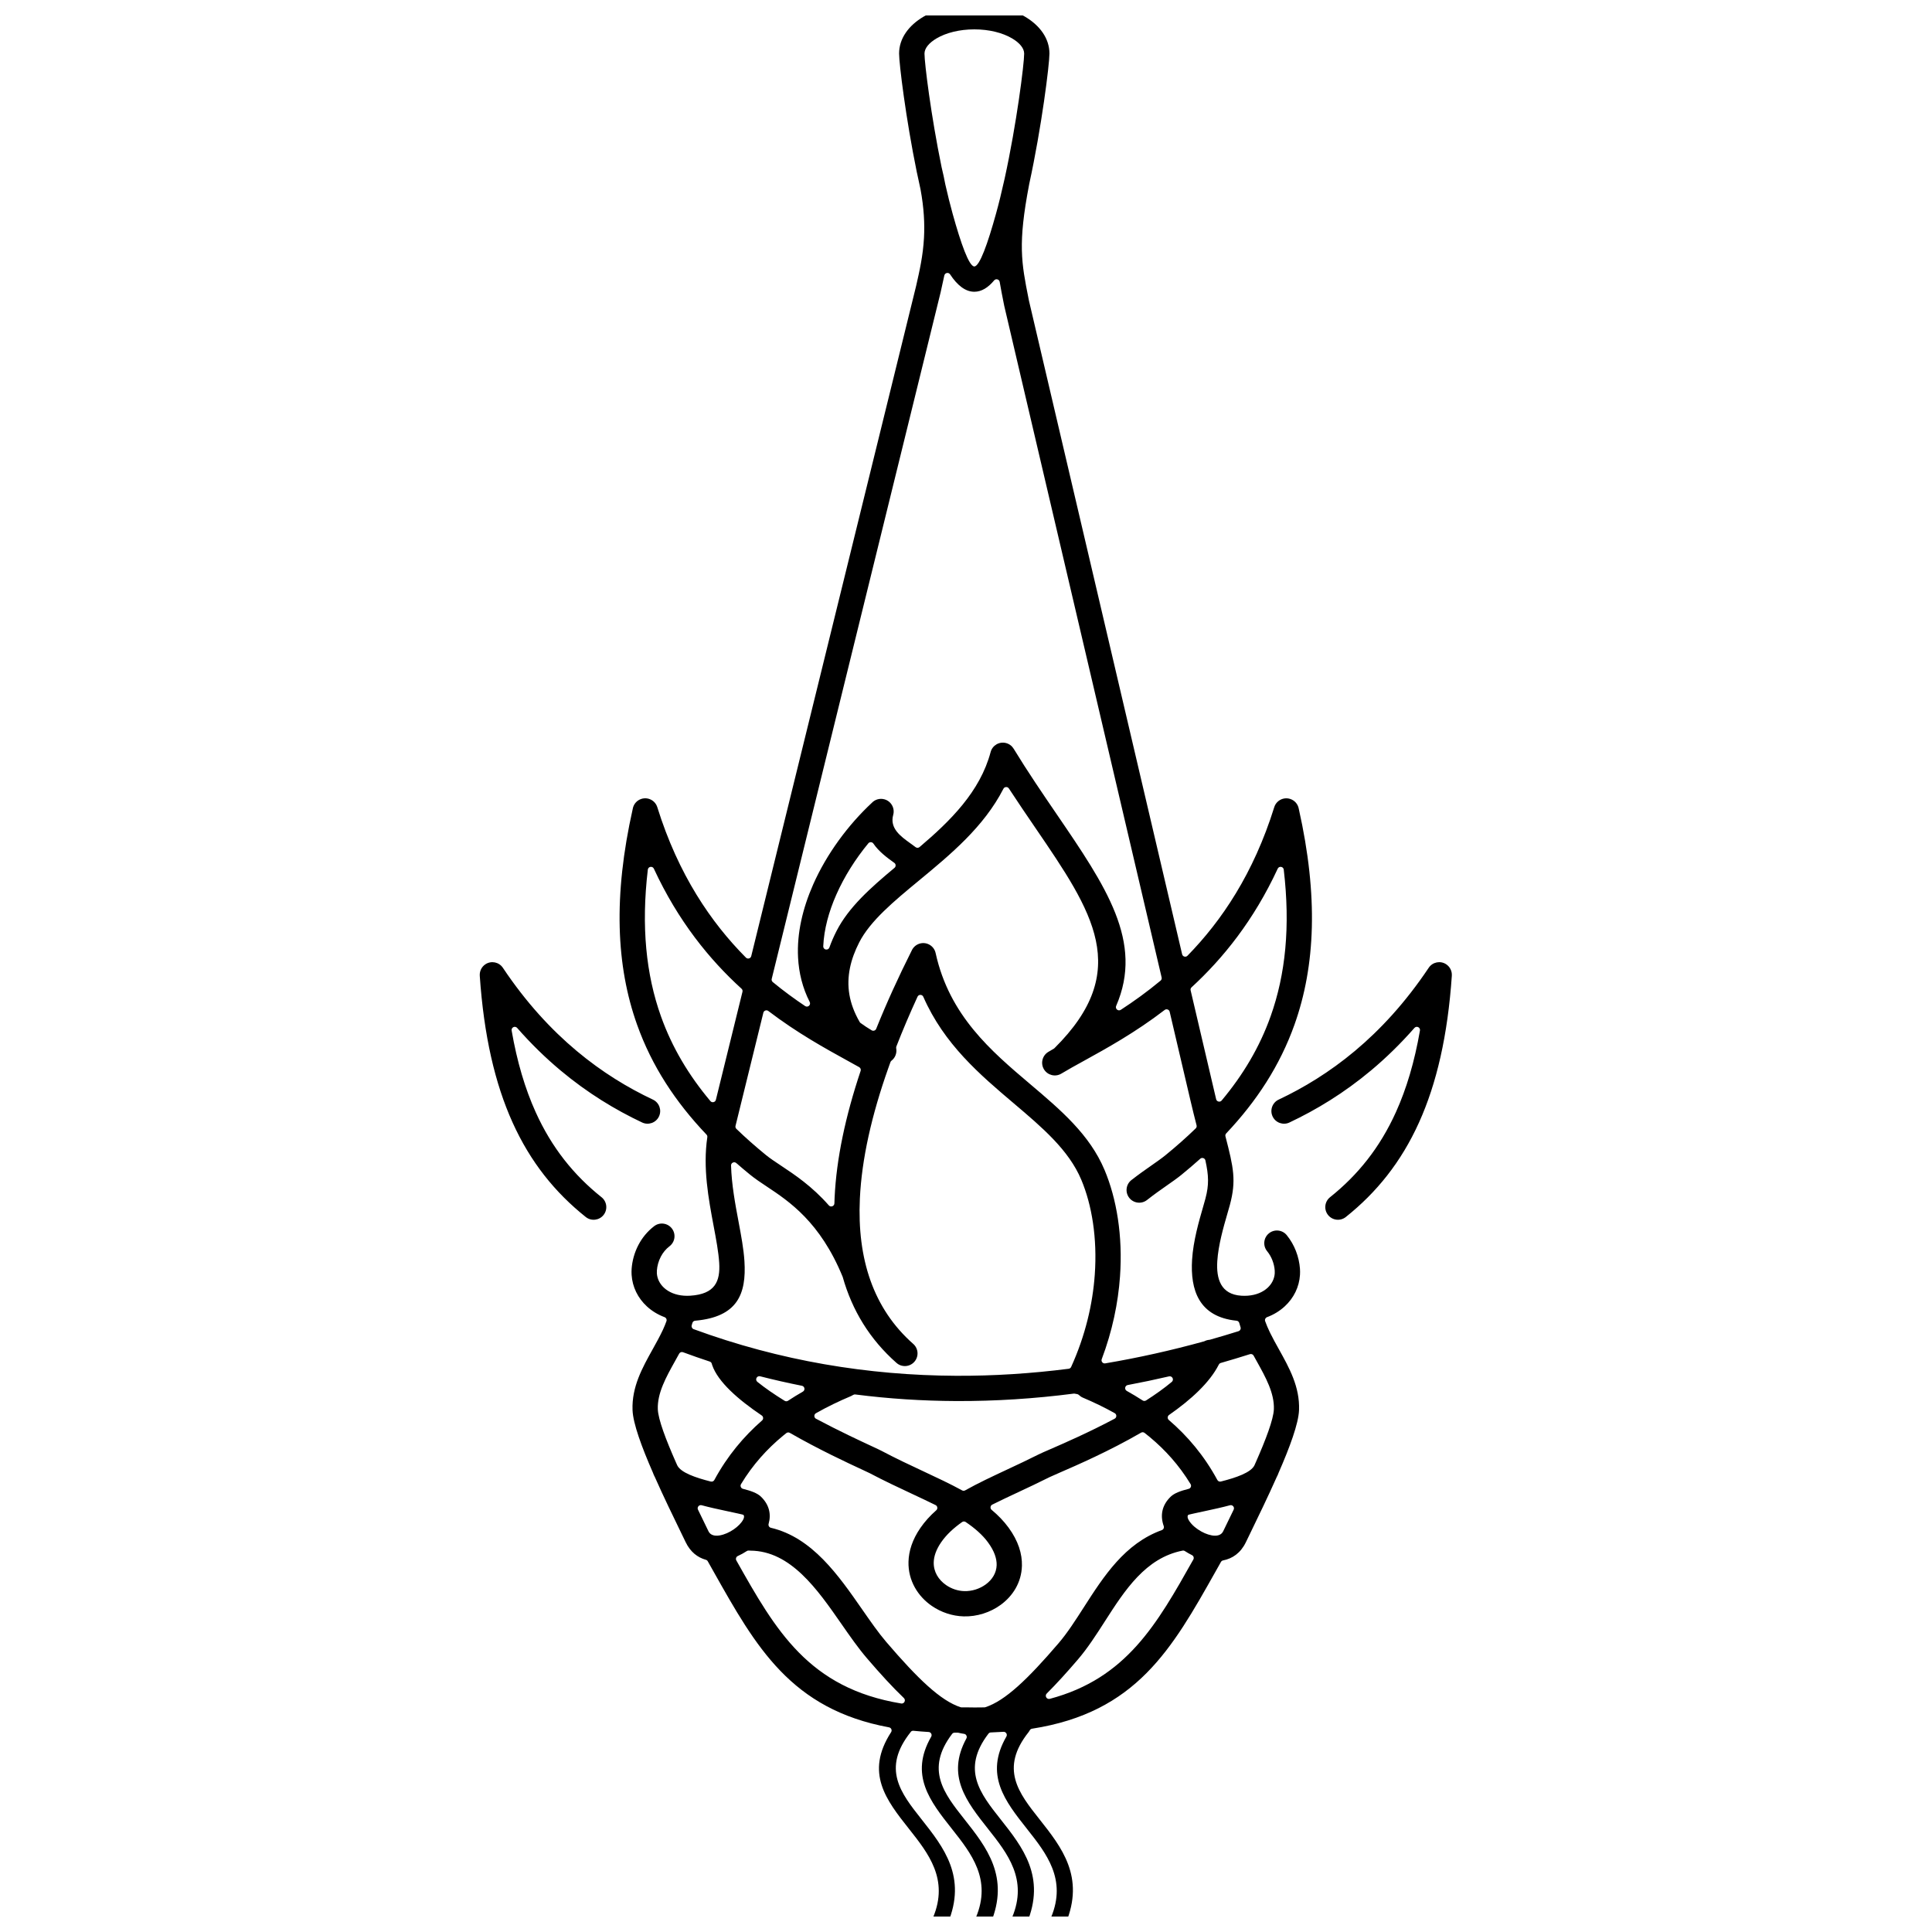 <?xml version="1.0" encoding="UTF-8"?>
<!-- Uploaded to: SVG Repo, www.svgrepo.com, Generator: SVG Repo Mixer Tools -->
<svg width="800px" height="800px" version="1.1" viewBox="144 144 512 512" xmlns="http://www.w3.org/2000/svg">
 <defs>
  <clipPath id="a">
   <path d="m271 148.09h258v503.81h-258z"/>
  </clipPath>
 </defs>
 <g clip-path="url(#a)">
  <path d="m410.16 191.67c0.02-0.094 0.039-0.184 0.062-0.273 0.004-0.016 0.008-0.031 0.012-0.047 3.188-14.543 5.18-30.398 5.18-33.148 0-1.426-1.223-2.859-3.199-4.027-2.504-1.477-6.035-2.391-10.008-2.391-3.969 0-7.504 0.914-10.008 2.391-1.977 1.168-3.199 2.602-3.199 4.027 0 2.555 1.723 16.449 4.527 30.078l0.004 0.02c0.391 1.598 0.719 3.125 0.992 4.59 0.004 0.012 0.004 0.02 0.008 0.031 0.605 2.664 1.246 5.266 1.926 7.715 2.199 7.93 4.344 13.973 5.746 13.973 1.402 0 3.551-6.043 5.746-13.973 0.77-2.769 1.492-5.738 2.164-8.77 0-0.008 0.004-0.016 0.004-0.023l0.031-0.172zm-77.422 314.11c-0.039-0.113-0.07-0.227-0.098-0.344-0.066-0.293-0.27-0.516-0.555-0.609-2.363-0.777-4.723-1.602-7.078-2.473-0.395-0.145-0.828 0.016-1.027 0.387-0.367 0.676-0.742 1.352-1.121 2.027-2.344 4.207-4.688 8.414-4.531 12.695 0.098 2.688 2.148 8.078 4.801 14.086 0.012 0.023 0.02 0.043 0.031 0.062 0.086 0.156 0.16 0.32 0.219 0.492 0.008 0.027 0.02 0.051 0.031 0.078 0.004 0.008 0.008 0.016 0.012 0.023l0.051 0.113c0.004 0.012 0.008 0.02 0.016 0.031 0.949 1.906 4.809 3.246 8.875 4.273 0.379 0.094 0.758-0.074 0.945-0.414 3.445-6.371 7.781-11.523 12.641-15.766 0.203-0.176 0.301-0.414 0.285-0.684-0.016-0.27-0.145-0.492-0.367-0.645-6.336-4.273-11.613-8.938-13.125-13.332zm11.965 4.418c2.078 1.68 4.566 3.379 7.231 5.027 0.285 0.176 0.625 0.172 0.906-0.012 1.289-0.852 2.602-1.656 3.93-2.418 0.309-0.176 0.469-0.512 0.41-0.863-0.059-0.352-0.316-0.617-0.664-0.688-3.695-0.734-7.387-1.57-11.074-2.512-0.387-0.098-0.781 0.078-0.957 0.438-0.18 0.355-0.09 0.777 0.223 1.031zm15.562 9.789c6.07 3.238 11.863 5.926 14.941 7.356 1.16 0.539 1.961 0.91 2.371 1.129 3.867 2.043 7.543 3.766 11.027 5.394 3.695 1.73 7.188 3.363 10.363 5.102 0.262 0.145 0.555 0.141 0.812-0.004 3.387-1.906 7.16-3.668 11.168-5.543 2.691-1.258 5.492-2.57 8.281-3.973 0.609-0.309 1.566-0.723 2.898-1.301 3.695-1.605 10.395-4.519 17.266-8.176 0.277-0.148 0.441-0.418 0.445-0.73 0.004-0.316-0.152-0.586-0.43-0.742-2.75-1.543-5.578-2.894-8.422-4.102-0.41-0.172-0.766-0.418-1.062-0.711-0.145-0.141-0.309-0.223-0.512-0.242-0.176-0.016-0.355-0.051-0.531-0.098-0.109-0.031-0.211-0.035-0.324-0.023-10.336 1.336-20.762 2.016-31.223 1.969-8.879-0.039-17.781-0.605-26.676-1.746-0.207-0.027-0.395 0.016-0.57 0.133-0.172 0.113-0.355 0.211-0.551 0.297-3.144 1.324-6.269 2.816-9.297 4.543-0.273 0.156-0.43 0.426-0.422 0.742 0.004 0.312 0.168 0.582 0.445 0.73zm87.453-4.848c2.465-1.578 4.789-3.227 6.816-4.922 0.301-0.254 0.391-0.668 0.215-1.02-0.176-0.352-0.559-0.531-0.941-0.445-3.633 0.844-7.281 1.609-10.945 2.297-0.355 0.066-0.617 0.336-0.672 0.691-0.059 0.355 0.105 0.691 0.418 0.867 1.418 0.793 2.82 1.633 4.199 2.523 0.281 0.184 0.625 0.184 0.91 0.004zm15.527-15.727c0.383-0.191 0.801-0.312 1.234-0.344 0.059-0.004 0.105-0.012 0.16-0.027 2.531-0.715 5.055-1.469 7.57-2.258 0.223-0.07 0.387-0.211 0.496-0.418 0.105-0.207 0.125-0.422 0.051-0.645-0.117-0.363-0.23-0.734-0.332-1.105-0.094-0.34-0.375-0.578-0.727-0.613-10.023-1.016-12.281-8.203-11.781-16.18 0.312-4.977 1.816-10.176 2.902-13.93 0.207-0.715 0.395-1.367 0.605-2.144 0.004-0.012 0.004-0.02 0.008-0.031 0.008-0.043 0.02-0.082 0.031-0.125 0.957-3.59 0.859-6.082-0.016-10.066-0.066-0.301-0.27-0.523-0.562-0.617-0.293-0.094-0.59-0.031-0.816 0.176-1.594 1.43-3.246 2.84-4.949 4.231-1.133 0.926-2.5 1.879-4.031 2.949-1.496 1.047-3.168 2.215-5.109 3.742-1.457 1.145-3.566 0.891-4.711-0.562-1.145-1.457-0.891-3.566 0.562-4.711 1.824-1.434 3.723-2.762 5.426-3.953 1.383-0.969 2.621-1.832 3.637-2.664 2.824-2.305 5.488-4.656 7.984-7.078 0.223-0.215 0.305-0.512 0.23-0.809-0.512-2-1.059-4.188-1.605-6.519l-5.527-23.586c-0.066-0.285-0.258-0.5-0.535-0.598-0.277-0.098-0.562-0.055-0.793 0.125-7.801 5.988-15.387 10.168-21.453 13.512-2.199 1.211-4.188 2.305-5.926 3.356-1.586 0.957-3.648 0.445-4.606-1.141-0.957-1.586-0.445-3.648 1.141-4.606 0.469-0.281 0.961-0.57 1.473-0.867 0.066-0.039 0.117-0.078 0.172-0.133 20.746-20.582 10.168-36.078-5.004-58.297-2.285-3.348-4.668-6.836-7.078-10.523-0.168-0.258-0.441-0.395-0.746-0.379-0.309 0.016-0.562 0.184-0.703 0.457-5.176 10.105-14.039 17.43-22.301 24.258-6.715 5.547-12.996 10.738-15.926 16.48-2.254 4.418-3.402 9.035-2.59 13.805 0.402 2.352 1.277 4.773 2.731 7.273 0.059 0.105 0.129 0.184 0.227 0.254 0.91 0.668 1.891 1.316 2.945 1.941 0.219 0.129 0.457 0.152 0.699 0.07 0.238-0.082 0.414-0.246 0.508-0.48 2.691-6.711 5.832-13.609 9.371-20.656 0.008-0.012 0.012-0.023 0.02-0.039 0.418-0.953 1.27-1.695 2.363-1.934 1.812-0.391 3.598 0.762 3.988 2.57 3.644 16.586 14.742 25.988 25.039 34.715 8.121 6.879 15.781 13.371 19.734 22.777 3.199 7.609 4.856 17.48 4.09 28.23-0.5 7.023-2.031 14.449-4.84 21.891-0.109 0.289-0.059 0.59 0.137 0.828s0.484 0.348 0.789 0.293c8.809-1.484 17.551-3.445 26.188-5.832 0.055-0.016 0.102-0.031 0.152-0.059zm3.758 6.211c-2.414 4.773-7.387 9.312-13.188 13.355-0.219 0.152-0.344 0.379-0.359 0.648-0.012 0.27 0.09 0.504 0.293 0.68 4.953 4.25 9.363 9.441 12.859 15.898 0.184 0.344 0.566 0.508 0.945 0.414 4.066-1.027 7.93-2.367 8.879-4.273 0.004-0.012 0.012-0.02 0.016-0.031l0.051-0.113c0.004-0.008 0.008-0.016 0.008-0.023 0.012-0.027 0.02-0.051 0.031-0.078 0.062-0.172 0.133-0.336 0.219-0.492 0.012-0.023 0.02-0.039 0.031-0.062 2.652-6.008 4.703-11.402 4.801-14.086 0.156-4.281-2.188-8.488-4.531-12.695-0.277-0.5-0.555-1-0.832-1.5-0.195-0.355-0.605-0.52-0.988-0.395-2.559 0.812-5.133 1.59-7.711 2.328-0.234 0.066-0.41 0.211-0.52 0.43zm-20.598 18.043c-8.434 4.894-17.094 8.656-21.602 10.613-1.324 0.574-2.273 0.988-2.582 1.145-2.934 1.473-5.742 2.789-8.438 4.051-2.383 1.113-4.672 2.188-6.82 3.262-0.262 0.129-0.426 0.363-0.457 0.652-0.035 0.289 0.07 0.555 0.297 0.742 1.699 1.418 3.207 2.965 4.481 4.707 2.59 3.539 3.621 6.977 3.539 10.102-0.059 2.219-0.664 4.234-1.668 5.988-0.98 1.715-2.34 3.188-3.941 4.359-2.777 2.035-6.312 3.16-9.812 3.07-3.019-0.078-6.004-1.082-8.465-2.777-1.836-1.262-3.398-2.926-4.496-4.891-1.117-2.004-1.746-4.309-1.68-6.816 0.074-2.828 1.027-5.867 3.152-8.953 1.191-1.727 2.602-3.269 4.203-4.68 0.215-0.191 0.316-0.453 0.277-0.742-0.039-0.285-0.203-0.516-0.461-0.641-1.953-0.965-4.019-1.934-6.156-2.934-3.656-1.711-7.516-3.519-11.316-5.527-0.238-0.125-0.98-0.473-2.059-0.969-3.812-1.77-11.473-5.324-19.086-9.703-0.305-0.176-0.664-0.148-0.941 0.07-0.297 0.234-0.59 0.473-0.883 0.711-4.203 3.469-8 7.652-11.109 12.797-0.141 0.234-0.164 0.5-0.059 0.754 0.105 0.254 0.305 0.43 0.57 0.496 2.109 0.531 3.777 1.129 4.746 2.059 2.266 2.18 2.758 4.719 2.051 7.227-0.062 0.23-0.035 0.449 0.086 0.652 0.121 0.203 0.301 0.336 0.531 0.391 10.934 2.578 17.863 12.547 24.207 21.672 2.18 3.133 4.281 6.16 6.332 8.555 8.414 9.82 14.441 15.613 19.734 17.328 0.094 0.031 0.176 0.043 0.27 0.039 0.23-0.004 0.461-0.008 0.695-0.012h0.156c1.785 0.043 3.512 0.043 5.176 0.008 0.086 0 0.16-0.016 0.238-0.039 5.227-1.695 11.176-7.34 19.434-16.984 2.312-2.703 4.461-6.047 6.648-9.457 5.316-8.285 10.871-16.938 20.699-20.5 0.434-0.156 0.66-0.637 0.504-1.07-0.957-2.691-0.578-5.457 1.863-7.805 0.969-0.93 2.633-1.527 4.742-2.059 0.266-0.066 0.469-0.242 0.57-0.496 0.105-0.254 0.082-0.52-0.059-0.754-3.035-4.996-6.734-9.086-10.836-12.488-0.445-0.371-0.895-0.73-1.352-1.086-0.277-0.215-0.633-0.238-0.938-0.062zm-40.531 29.133c-1.488-2.035-3.519-3.805-5.953-5.449-0.297-0.199-0.664-0.195-0.957 0.012-2.281 1.613-4.172 3.359-5.547 5.359-1.336 1.938-1.93 3.727-1.969 5.309-0.031 1.254 0.281 2.406 0.84 3.406 0.578 1.039 1.434 1.934 2.449 2.633 1.414 0.977 3.113 1.551 4.816 1.594 2.027 0.055 4.078-0.602 5.691-1.781 0.852-0.625 1.57-1.395 2.078-2.285 0.484-0.848 0.773-1.797 0.801-2.816 0.047-1.723-0.609-3.738-2.254-5.981zm-20.52 50.195c-7.75 9.723-2.629 16.191 2.84 23.109 5.883 7.438 12.109 15.309 6.961 27.625-0.445 1.07-1.672 1.574-2.738 1.133-1.07-0.445-1.574-1.672-1.133-2.738 4.203-10.059-1.234-16.934-6.371-23.43-6.051-7.652-11.742-14.848-4.762-25.648 0.156-0.242 0.18-0.523 0.066-0.789-0.113-0.266-0.336-0.441-0.617-0.492-25.98-4.812-35.277-21.332-46.492-41.27-0.539-0.961-1.082-1.926-1.539-2.734-0.113-0.203-0.285-0.336-0.508-0.398-2.191-0.609-4.09-2.066-5.336-4.637l-1.059-2.184c-2.199-4.523-4.801-9.875-7.098-15.051-0.008-0.02-0.016-0.035-0.027-0.055-0.191-0.355-0.355-0.727-0.492-1.113v-0.004c-0.008-0.023-0.016-0.043-0.027-0.066-2.938-6.719-5.262-12.992-5.391-16.566-0.227-6.141 2.574-11.164 5.371-16.184 0.914-1.641 1.828-3.285 2.598-4.926 0.004-0.008 0.008-0.016 0.012-0.023 0.023-0.059 0.051-0.113 0.078-0.168 0.004-0.008 0.008-0.016 0.012-0.023 0.34-0.742 0.648-1.488 0.914-2.231 0.152-0.43-0.07-0.906-0.496-1.066-1.805-0.676-3.379-1.652-4.676-2.844-2.414-2.219-3.856-5.168-4.059-8.359-0.035-0.559-0.035-1.109 0.008-1.656 0.145-1.969 0.699-4.203 1.82-6.324 0.949-1.797 2.301-3.519 4.156-4.938 1.473-1.125 3.574-0.84 4.695 0.629 1.125 1.473 0.84 3.574-0.629 4.695-1.016 0.777-1.762 1.73-2.293 2.734-0.652 1.234-0.973 2.531-1.059 3.676-0.02 0.27-0.023 0.523-0.008 0.762 0.09 1.445 0.77 2.805 1.906 3.848 1.242 1.141 3.031 1.918 5.231 2.082 0.555 0.039 1.121 0.047 1.699 0.008 6.602-0.414 7.992-3.801 7.684-8.734-0.18-2.828-0.801-6.156-1.473-9.723-1.355-7.234-2.887-15.391-1.676-23.543 0.039-0.266-0.039-0.508-0.223-0.703-8.211-8.625-14.477-18.133-18.395-29.133-5.555-15.594-6.328-34.07-1.152-57.152 0.004-0.016 0.004-0.027 0.008-0.043 0.207-1.203 1.062-2.246 2.309-2.633 1.77-0.551 3.648 0.438 4.199 2.203 5.574 17.875 14.238 30.551 23.484 39.859 0.219 0.223 0.52 0.301 0.82 0.219 0.301-0.082 0.516-0.305 0.59-0.609l43.695-177.6c0.918-4.023 1.836-8.082 2.086-12.773 0.199-3.699 0-7.867-0.922-12.852-0.004-0.012-0.004-0.02-0.008-0.031-0.312-1.391-0.613-2.801-0.906-4.211-0.004-0.012-0.004-0.02-0.008-0.027l-0.008-0.023c-0.02-0.082-0.035-0.168-0.051-0.25 0-0.012-0.004-0.023-0.008-0.031-2.902-14.172-4.688-28.691-4.688-31.387 0-3.973 2.484-7.426 6.504-9.797 3.492-2.062 8.242-3.336 13.418-3.336 5.176 0 9.926 1.273 13.418 3.336 4.019 2.371 6.504 5.824 6.504 9.797 0 2.898-2.062 19.465-5.359 34.574-0.004 0.016-0.008 0.031-0.008 0.047-0.004 0.035-0.012 0.07-0.02 0.105-3.016 15.746-2.039 20.68-0.156 30.184l0.117 0.59c0.004 0.012 0.004 0.02 0.008 0.027l40.582 173.16c0.07 0.305 0.289 0.531 0.594 0.617 0.305 0.086 0.605 0.004 0.824-0.223 9.059-9.262 17.52-21.805 22.992-39.359 0.551-1.77 2.43-2.754 4.199-2.203 1.242 0.387 2.102 1.434 2.309 2.637 0.004 0.016 0.004 0.027 0.008 0.043 5.176 23.082 4.402 41.559-1.152 57.152-3.871 10.867-10.027 20.27-18.09 28.812-0.203 0.215-0.277 0.5-0.203 0.785 2.168 8.379 2.894 11.715 1.172 18.172-0.012 0.047-0.027 0.094-0.039 0.141-0.004 0.012-0.008 0.02-0.008 0.031-0.148 0.547-0.387 1.367-0.648 2.266-0.992 3.434-2.371 8.191-2.641 12.484-0.293 4.641 0.906 8.797 6.391 9.141 0.578 0.035 1.145 0.031 1.699-0.008 2.203-0.164 3.988-0.941 5.231-2.082 1.137-1.043 1.816-2.402 1.906-3.848 0.016-0.238 0.012-0.492-0.008-0.762-0.062-0.855-0.262-1.809-0.641-2.762-0.316-0.801-0.766-1.602-1.371-2.344-1.172-1.434-0.961-3.551 0.473-4.723 1.434-1.172 3.551-0.961 4.723 0.473 1.062 1.297 1.855 2.719 2.418 4.152 0.637 1.613 0.977 3.242 1.086 4.727 0.039 0.543 0.043 1.098 0.008 1.656-0.199 3.191-1.645 6.144-4.059 8.359-1.297 1.191-2.871 2.168-4.672 2.844-0.43 0.16-0.648 0.637-0.496 1.066 0.328 0.926 0.727 1.852 1.168 2.777 0.008 0.016 0.016 0.027 0.023 0.043 0.059 0.105 0.109 0.211 0.156 0.324 0.008 0.016 0.012 0.031 0.02 0.047 0.684 1.395 1.461 2.785 2.238 4.18 2.797 5.019 5.598 10.043 5.371 16.184-0.133 3.578-2.461 9.867-5.406 16.598l-0.012 0.031c0 0.004-0.004 0.008-0.004 0.012-0.137 0.383-0.301 0.754-0.492 1.109-0.012 0.02-0.02 0.035-0.027 0.055-2.301 5.172-4.902 10.527-7.098 15.051l-1.059 2.184c-1.375 2.84-3.547 4.316-6.031 4.801-0.25 0.047-0.445 0.191-0.57 0.414-0.434 0.77-0.938 1.664-1.438 2.555-11.516 20.473-21.012 37.336-48.617 41.629-0.281 0.043-0.504 0.207-0.629 0.465-0.066 0.137-0.148 0.27-0.246 0.391-7.766 9.73-2.644 16.203 2.828 23.121 5.883 7.438 12.109 15.309 6.961 27.625-0.445 1.07-1.672 1.574-2.738 1.133-1.07-0.445-1.574-1.672-1.133-2.738 4.203-10.059-1.234-16.934-6.371-23.43-5.832-7.375-11.328-14.328-5.473-24.484 0.16-0.277 0.152-0.594-0.016-0.863-0.168-0.27-0.453-0.414-0.77-0.395-1.086 0.074-2.191 0.129-3.328 0.168-0.262 0.008-0.48 0.121-0.641 0.328-7.234 9.469-2.191 15.848 3.191 22.652 5.883 7.438 12.109 15.309 6.961 27.625-0.445 1.07-1.672 1.574-2.738 1.133-1.07-0.445-1.574-1.672-1.133-2.738 4.203-10.059-1.234-16.934-6.371-23.43-5.734-7.246-11.141-14.09-5.762-23.965 0.137-0.25 0.141-0.523 0.016-0.777s-0.348-0.414-0.629-0.457c-0.5-0.074-1-0.168-1.5-0.289-0.07-0.016-0.129-0.023-0.203-0.023-0.27 0.004-0.535 0.004-0.801 0.004-0.27 0-0.504 0.117-0.668 0.332-7.156 9.434-2.125 15.793 3.242 22.582 5.883 7.438 12.109 15.309 6.961 27.625-0.445 1.07-1.672 1.574-2.738 1.133-1.07-0.445-1.574-1.672-1.133-2.738 4.203-10.059-1.234-16.934-6.371-23.43-5.824-7.363-11.312-14.305-5.5-24.434 0.148-0.258 0.152-0.555 0.012-0.816-0.141-0.262-0.391-0.422-0.688-0.438-1.379-0.082-2.719-0.188-4.019-0.32-0.293-0.031-0.559 0.082-0.742 0.312zm8.902-385.99c-0.301 1.465-0.625 2.894-0.949 4.32l-0.016 0.066h0.004l-44.781 182.02c-0.078 0.32 0.027 0.637 0.281 0.848 2.887 2.379 5.769 4.481 8.574 6.359 0.32 0.215 0.734 0.188 1.023-0.07 0.289-0.258 0.367-0.664 0.191-1.008-1.906-3.738-2.879-7.719-3.09-11.805-0.332-6.43 1.234-13.055 4-19.324 3.621-8.199 9.344-15.859 15.543-21.641 0.012-0.012 0.023-0.02 0.031-0.031 0.824-0.859 2.082-1.25 3.309-0.91 1.781 0.492 2.828 2.336 2.336 4.121-0.996 3.562 2.008 5.719 4.481 7.496 0.5 0.359 0.988 0.707 1.449 1.062 0.316 0.242 0.75 0.23 1.055-0.027 8.137-6.91 16.031-14.672 18.828-25.172 0.473-1.789 2.305-2.859 4.094-2.387 0.887 0.234 1.594 0.801 2.027 1.527 3.773 6.18 7.68 11.898 11.332 17.246 13.117 19.211 23.172 33.941 15.816 50.883-0.148 0.344-0.059 0.734 0.227 0.977 0.289 0.242 0.684 0.266 1 0.062 3.418-2.223 6.977-4.769 10.543-7.738 0.25-0.207 0.355-0.52 0.281-0.836l-41.668-177.8c0-0.004-0.004-0.012-0.004-0.016-0.016-0.062-0.031-0.125-0.043-0.188l-0.129-0.645c-0.406-2.047-0.773-3.894-1.074-5.684-0.055-0.332-0.285-0.582-0.609-0.672-0.324-0.086-0.648 0.016-0.863 0.273-1.594 1.914-3.34 3.008-5.246 3.008-2.387 0-4.527-1.719-6.426-4.609-0.191-0.289-0.52-0.43-0.859-0.363s-0.594 0.316-0.664 0.656zm-13.25 155.67c-1.973-1.418-4.102-2.996-5.551-5.117-0.152-0.227-0.383-0.352-0.656-0.367-0.273-0.012-0.512 0.094-0.688 0.305-3.367 4.09-6.336 8.742-8.484 13.613-1.988 4.504-3.258 9.16-3.457 13.668-0.02 0.418 0.266 0.781 0.676 0.859 0.41 0.082 0.812-0.148 0.953-0.543 0.527-1.484 1.168-2.945 1.902-4.383 3.184-6.242 8.965-11.398 15.348-16.715 0.207-0.172 0.312-0.406 0.301-0.676-0.008-0.27-0.133-0.496-0.348-0.652zm104.71 68.801c-1.672 0.789-3.672 0.074-4.461-1.602-0.789-1.672-0.074-3.672 1.602-4.461 6.606-3.117 13.469-7.258 20.215-12.906 6.766-5.664 13.406-12.848 19.555-22.035 1.027-1.535 3.109-1.949 4.644-0.918 1.031 0.691 1.555 1.852 1.477 3.004h0.004c-1.086 15.887-4.023 28.57-8.695 38.91-4.742 10.496-11.25 18.555-19.402 25.055-1.449 1.152-3.559 0.91-4.711-0.539s-0.91-3.559 0.539-4.711c7.332-5.848 13.188-13.102 17.461-22.562 2.793-6.18 4.922-13.309 6.359-21.605 0.066-0.375-0.121-0.738-0.465-0.902-0.344-0.164-0.742-0.082-0.992 0.203-3.742 4.269-7.586 7.988-11.469 11.242-7.223 6.047-14.574 10.48-21.66 13.824zm-26.184-35.016 6.496 27.723c0.09 0.383 0.18 0.758 0.266 1.121 0.074 0.316 0.309 0.547 0.625 0.621 0.316 0.074 0.629-0.027 0.836-0.277 5.66-6.769 10.055-14.113 12.98-22.332 3.934-11.047 5.254-23.75 3.473-38.855-0.043-0.379-0.324-0.672-0.703-0.73-0.375-0.059-0.734 0.129-0.895 0.477-6.34 13.684-14.484 23.766-22.832 31.445-0.23 0.211-0.32 0.508-0.25 0.809zm-78.031 15.332c0.125 0.648 0.062 1.34-0.223 1.992-0.234 0.531-0.59 0.973-1.02 1.305-0.133 0.102-0.219 0.223-0.277 0.379-0.125 0.348-0.254 0.695-0.375 1.043-0.008 0.02-0.012 0.031-0.016 0.051-0.039 0.133-0.086 0.266-0.141 0.398-0.008 0.016-0.012 0.031-0.02 0.051-4.43 12.504-7.07 24.164-7.555 34.664-0.734 15.918 3.539 29.129 14.145 38.477 1.391 1.223 1.527 3.344 0.301 4.734-1.223 1.391-3.344 1.527-4.734 0.301-7.098-6.258-11.75-13.922-14.25-22.75-0.008-0.031-0.02-0.059-0.031-0.09-5.957-14.508-14.176-19.969-20.074-23.887-1.637-1.086-3.113-2.066-4.449-3.156-1.246-1.016-2.465-2.043-3.652-3.078-0.258-0.223-0.602-0.273-0.91-0.129s-0.492 0.441-0.48 0.785c0.145 5.055 1.098 10.141 1.973 14.809 0.711 3.789 1.375 7.328 1.574 10.539 0.547 8.723-1.84 14.777-13.066 15.777-0.355 0.031-0.641 0.27-0.734 0.613-0.055 0.199-0.113 0.395-0.172 0.594-0.129 0.426 0.098 0.879 0.516 1.031 22.941 8.426 46.316 12.25 69.531 12.355 9.988 0.047 19.953-0.598 29.844-1.859 0.297-0.039 0.535-0.215 0.66-0.484 3.754-8.273 5.707-16.629 6.262-24.438 0.691-9.691-0.758-18.477-3.566-25.16-3.324-7.91-10.398-13.902-17.898-20.258-8.941-7.578-18.441-15.625-23.977-28.242-0.137-0.309-0.422-0.5-0.762-0.504s-0.629 0.184-0.77 0.488c-2.059 4.477-3.93 8.875-5.606 13.184-0.059 0.156-0.074 0.301-0.043 0.465zm-64.465 13.621c1.672 0.789 2.391 2.785 1.602 4.461-0.789 1.672-2.785 2.391-4.461 1.602-7.082-3.344-14.438-7.777-21.66-13.824-3.883-3.25-7.727-6.973-11.469-11.242-0.25-0.289-0.648-0.367-0.992-0.203s-0.531 0.523-0.465 0.902c1.438 8.297 3.566 15.426 6.359 21.605 4.273 9.461 10.129 16.715 17.461 22.562 1.449 1.152 1.691 3.262 0.539 4.711-1.152 1.449-3.262 1.691-4.711 0.539-8.156-6.504-14.66-14.559-19.402-25.055-4.672-10.34-7.606-23.023-8.695-38.91h0.004c-0.074-1.152 0.449-2.316 1.477-3.004 1.535-1.027 3.617-0.617 4.644 0.918 6.144 9.188 12.789 16.371 19.555 22.035 6.746 5.648 13.609 9.789 20.215 12.906zm16.684 0.047 7.043-28.621c0.074-0.309-0.016-0.609-0.25-0.82-8.492-7.723-16.793-17.91-23.234-31.812-0.16-0.348-0.52-0.535-0.895-0.477-0.375 0.059-0.656 0.352-0.703 0.73-1.781 15.105-0.461 27.812 3.473 38.855 2.949 8.281 7.391 15.672 13.109 22.484 0.207 0.25 0.52 0.352 0.832 0.277 0.316-0.074 0.547-0.301 0.625-0.617zm12.574-23.062-7.371 29.965c-0.074 0.297 0.012 0.59 0.23 0.805 2.457 2.375 5.074 4.684 7.848 6.945 1.039 0.848 2.406 1.754 3.922 2.762 3.723 2.473 8.266 5.492 12.73 10.57 0.234 0.266 0.586 0.355 0.918 0.234 0.332-0.121 0.543-0.414 0.555-0.766 0.016-0.508 0.031-1.02 0.055-1.531 0.477-10.301 2.875-21.578 6.894-33.574 0.129-0.387-0.031-0.801-0.387-1-0.945-0.531-1.941-1.078-2.984-1.652-5.973-3.289-13.414-7.387-21.086-13.227-0.23-0.176-0.512-0.223-0.789-0.125-0.273 0.098-0.465 0.309-0.535 0.59zm113.59 143.73c-0.645-0.32-1.273-0.68-1.875-1.07-0.191-0.125-0.398-0.164-0.621-0.121-9.789 1.918-15.301 10.5-20.547 18.676-2.309 3.594-4.57 7.121-7.199 10.191-2.957 3.449-5.68 6.449-8.242 9-0.273 0.273-0.328 0.68-0.137 1.016 0.191 0.336 0.57 0.492 0.945 0.395 20.281-5.398 28.398-19.777 38.035-36.918 0.117-0.207 0.141-0.43 0.07-0.66-0.07-0.23-0.215-0.398-0.43-0.504zm-76.344 37.879c-3.008-2.875-6.227-6.391-9.785-10.543-2.344-2.734-4.508-5.852-6.754-9.078-6.394-9.199-13.473-19.379-24.137-19.445-0.133 0-0.262-0.008-0.391-0.023-0.203-0.023-0.387 0.02-0.562 0.133-0.758 0.496-1.562 0.941-2.387 1.316-0.223 0.102-0.375 0.273-0.449 0.504-0.074 0.23-0.055 0.461 0.066 0.672 10.445 18.566 19.172 33.852 43.68 37.902 0.371 0.062 0.719-0.117 0.887-0.453s0.102-0.723-0.172-0.984zm-54.559-49.922c0.594 1.227 1.172 2.418 1.723 3.551l1.059 2.184c0.516 1.059 1.699 1.305 2.984 1.078 1.25-0.219 2.559-0.805 3.699-1.594 1.113-0.77 2.019-1.68 2.5-2.578 0.273-0.512 0.344-0.996 0.043-1.285-0.059-0.059-2.223-0.523-4.898-1.098-1.918-0.41-4.031-0.867-6.141-1.438-0.324-0.09-0.652 0.016-0.867 0.273s-0.258 0.598-0.109 0.902zm131.63 4.57c0.09 0.066 0.176 0.137 0.262 0.215 0.016 0.016 0.027 0.027 0.047 0.039 0.176 0.137 0.355 0.27 0.543 0.398 1.145 0.789 2.449 1.371 3.699 1.594 1.289 0.227 2.473-0.02 2.984-1.078l1.059-2.184c0.551-1.137 1.129-2.328 1.723-3.551 0.148-0.305 0.105-0.645-0.109-0.902-0.215-0.258-0.543-0.363-0.867-0.273-2.109 0.57-4.223 1.023-6.141 1.438-2.672 0.574-4.836 1.039-4.898 1.098-0.301 0.289-0.23 0.773 0.043 1.285 0.344 0.645 0.906 1.293 1.602 1.891 0.016 0.016 0.031 0.023 0.047 0.039z"/>
 </g>
</svg>